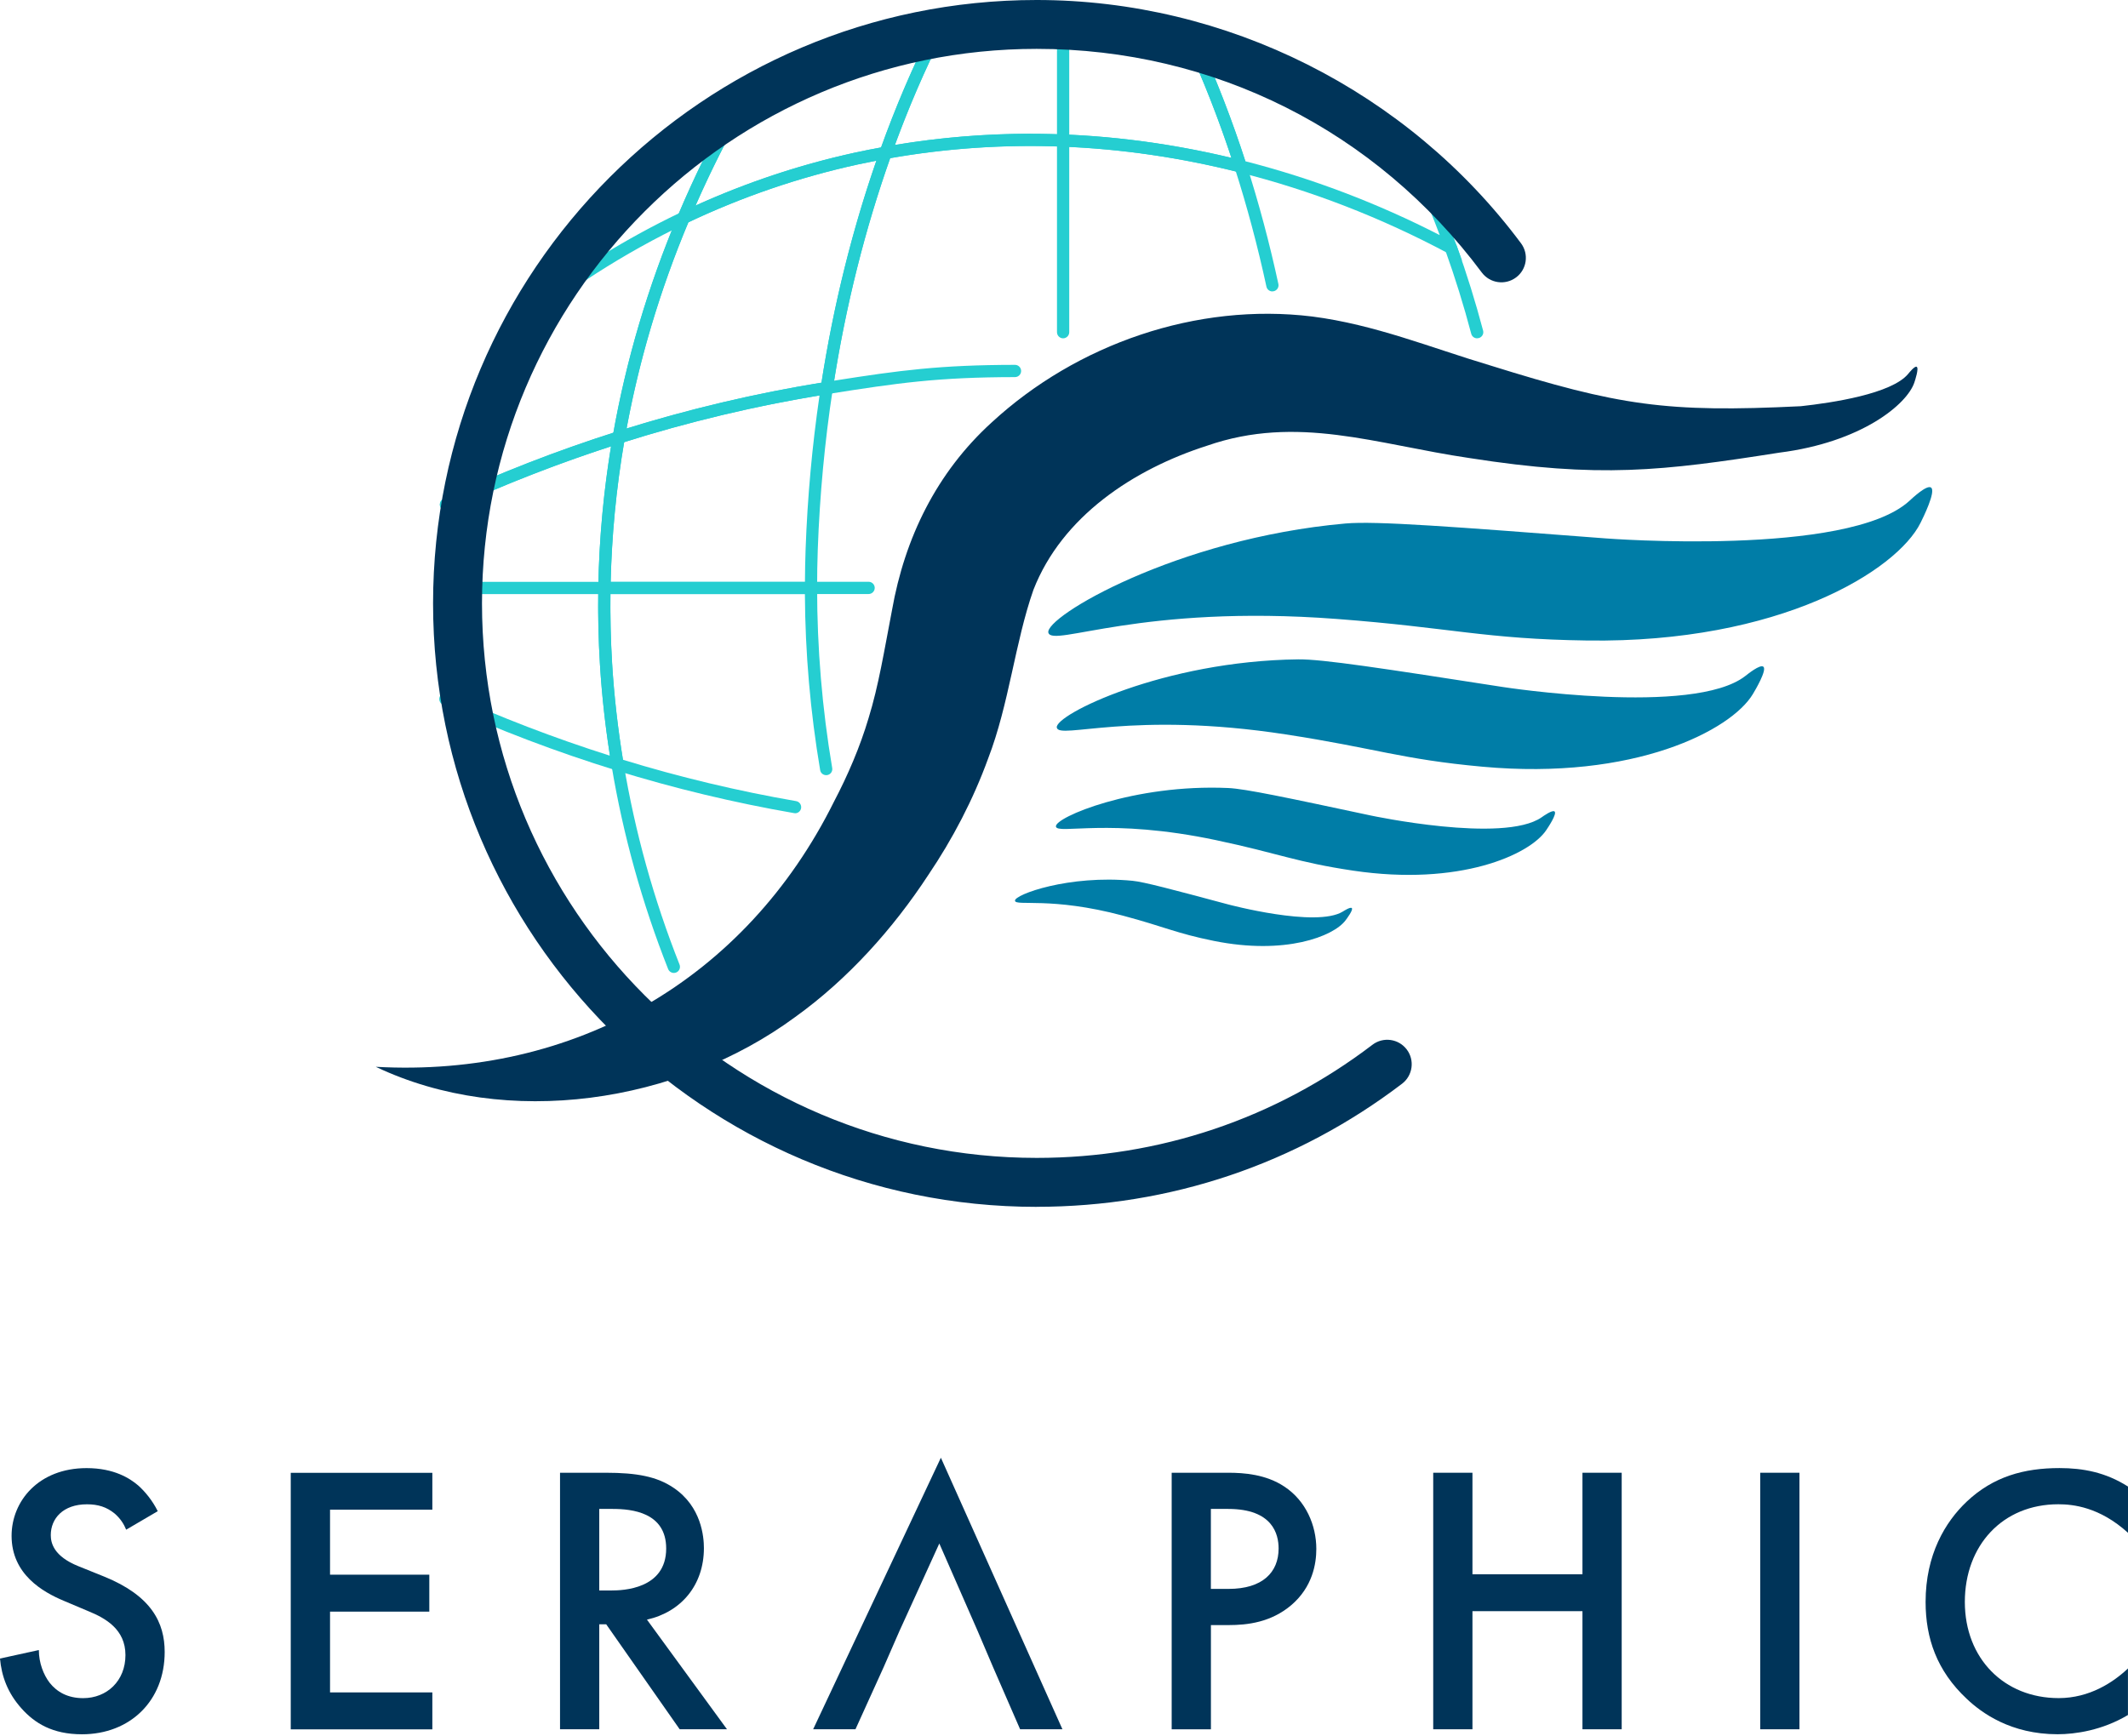 <?xml version="1.0" encoding="UTF-8"?>
<svg xmlns="http://www.w3.org/2000/svg" width="500" height="408" viewBox="0 0 500 408" fill="none">
  <path d="M29.643 359.505C29.096 358.155 28.281 356.883 26.931 355.711C25.034 354.17 23.047 353.545 20.424 353.545C14.821 353.545 11.931 356.894 11.931 360.778C11.931 362.586 12.567 365.744 18.438 368.099L24.498 370.543C35.614 375.063 38.694 381.391 38.694 388.255C38.694 399.74 30.558 407.597 19.263 407.597C12.299 407.597 8.147 404.974 5.067 401.537C1.808 397.92 0.368 393.947 0 389.795L9.129 387.798C9.129 390.789 10.212 393.59 11.663 395.487C13.382 397.653 15.915 399.104 19.531 399.104C25.134 399.104 29.476 395.041 29.476 388.981C29.476 382.92 24.777 380.309 20.792 378.679L15.011 376.235C10.045 374.159 2.723 369.996 2.723 360.956C2.723 352.82 9.051 345.041 20.346 345.041C26.853 345.041 30.558 347.485 32.455 349.103C34.085 350.554 35.804 352.63 37.065 355.164L29.654 359.505H29.643Z" fill="#003459"></path>
  <path d="M101.585 354.808H77.545V370.087H100.871V378.77H77.545V397.755H101.585V406.438H68.315V346.147H101.585V354.83V354.808Z" fill="#003459"></path>
  <path d="M142.344 346.129C149.665 346.129 154.364 347.033 158.248 349.656C164.844 354.086 165.391 361.229 165.391 363.841C165.391 372.524 160.056 378.852 152.009 380.649L170.815 406.419H159.699L142.433 381.743H140.803V406.419H131.585V346.129H142.344V346.129ZM140.803 373.796H143.694C146.228 373.796 156.529 373.528 156.529 363.941C156.529 355.448 148.482 354.633 143.962 354.633H140.803V373.796V373.796Z" fill="#003459"></path>
  <path d="M229.654 383.191L220.703 362.756L212.232 381.361L211.395 383.191L207.6 391.874L201.004 406.417H191.06L221.071 342.6L249.631 406.417H239.687L233.359 391.874L229.654 383.191Z" fill="#003459"></path>
  <path d="M288.583 346.129C292.288 346.129 297.444 346.497 301.786 349.388C306.853 352.736 309.286 358.517 309.286 364.031C309.286 367.557 308.382 372.982 303.415 377.234C298.627 381.296 293.114 381.932 288.683 381.932H284.52V406.43H275.301V346.14H288.594L288.583 346.129ZM284.509 373.428H288.672C296.629 373.428 300.424 369.544 300.424 363.941C300.424 360.593 299.062 354.633 288.583 354.633H284.509V373.439V373.428Z" fill="#003459"></path>
  <path d="M345.971 369.99H371.819V346.129H381.038V406.419H371.819V378.662H345.971V406.419H336.752V346.129H345.971V369.99V369.99Z" fill="#003459"></path>
  <path d="M422.802 346.129V406.419H413.583V346.129H422.802V346.129Z" fill="#003459"></path>
  <path d="M499.989 360.232C493.303 354.172 487.065 353.536 483.627 353.536C470.524 353.536 461.663 363.212 461.663 376.493C461.663 389.775 470.882 399.094 483.716 399.094C490.949 399.094 496.551 395.388 499.989 392.129V403.067C493.928 406.683 487.6 407.587 483.449 407.587C472.511 407.587 465.636 402.609 462.12 399.272C455.067 392.676 452.444 384.987 452.444 376.493C452.444 365.377 457.053 357.687 462.12 352.9C468.359 347.018 475.591 345.031 483.906 345.031C489.42 345.031 494.754 346.025 500 349.373V360.221L499.989 360.232Z" fill="#003459"></path>
  <path d="M192.548 92.924L192.849 90.982C195.807 71.641 200.472 52.958 206.733 35.424L207.012 34.643L207.827 34.498C235.394 29.542 263.664 30.625 291.845 37.712C292.615 37.913 293.084 38.694 292.883 39.453C292.693 40.223 291.901 40.67 291.142 40.502C263.631 33.583 236.053 32.467 209.155 37.176C203.307 53.717 198.876 71.295 195.986 89.464C211.421 87.031 220.896 85.77 238.486 85.748C239.278 85.748 239.925 86.395 239.925 87.188C239.925 87.98 239.278 88.627 238.486 88.627C220.383 88.65 210.952 90 194.49 92.612L192.548 92.913V92.924Z" fill="#25CED1"></path>
  <path d="M347.067 79.512C346.431 79.512 345.851 79.088 345.683 78.441C343.942 71.845 341.889 65.226 339.567 58.753C339.3 58.005 339.69 57.179 340.438 56.912C341.175 56.644 342.012 57.034 342.279 57.782C344.634 64.334 346.71 71.03 348.474 77.704C348.675 78.474 348.217 79.255 347.447 79.456C347.324 79.49 347.201 79.501 347.079 79.501L347.067 79.512Z" fill="#25CED1"></path>
  <path d="M298.966 68.493C298.307 68.493 297.705 68.035 297.56 67.354C295.517 57.89 293.017 48.526 290.138 39.542C289.892 38.783 290.316 37.979 291.064 37.734C291.823 37.499 292.627 37.912 292.872 38.66C295.785 47.734 298.307 57.187 300.372 66.74C300.539 67.51 300.048 68.281 299.267 68.448C299.167 68.47 299.066 68.481 298.966 68.481V68.493Z" fill="#25CED1"></path>
  <path d="M104.791 120.026C104.244 120.026 103.731 119.714 103.486 119.201C103.151 118.486 103.463 117.627 104.178 117.292C116.99 111.332 130.428 106.087 144.122 101.701C147.202 84.39 152.314 67.225 159.289 50.651C159.602 49.926 160.439 49.58 161.175 49.881C161.912 50.194 162.247 51.031 161.945 51.767C154.936 68.408 149.836 85.663 146.8 103.051L146.655 103.91L145.829 104.178C131.968 108.587 118.363 113.866 105.405 119.904C105.204 119.993 105.003 120.038 104.803 120.038L104.791 120.026Z" fill="#25CED1"></path>
  <path d="M143.563 104.879L143.965 102.547C147.034 84.946 152.191 67.48 159.289 50.638L159.501 50.136L159.992 49.901C173.128 43.64 186.912 38.908 200.963 35.85C203.251 35.348 205.539 34.913 207.827 34.5L210.271 34.065L209.434 36.397C203.24 53.752 198.608 72.256 195.684 91.419L195.528 92.457L194.49 92.625C178.184 95.203 161.811 99.098 145.818 104.176L143.563 104.89V104.879ZM161.733 52.256C155.137 68.004 150.26 84.288 147.224 100.705C162.291 96.04 177.682 92.413 193.017 89.935C195.84 71.821 200.182 54.299 205.918 37.77C204.468 38.049 203.028 38.339 201.588 38.651C187.927 41.631 174.523 46.207 161.744 52.256H161.733Z" fill="#25CED1"></path>
  <path d="M343.531 61.284L340.238 59.532C324.546 51.15 308.028 44.744 291.153 40.503L290.383 40.302L290.138 39.543C286.767 29.03 282.827 18.896 278.43 9.443L277.18 6.753L280.06 7.434C298.107 11.708 314.937 19.231 330.06 29.789L330.361 30.001L330.528 30.324C334.97 39.208 338.921 48.438 342.27 57.769L343.531 61.273V61.284ZM292.627 37.903C308.274 41.909 323.62 47.735 338.285 55.257C335.305 47.333 331.89 39.51 328.118 31.943C314.178 22.255 298.765 15.202 282.269 10.938C286.109 19.487 289.591 28.539 292.627 37.903V37.903Z" fill="#25CED1"></path>
  <path d="M293.664 41.129L291.153 40.493C263.362 33.495 235.505 32.424 208.34 37.312L205.896 37.748L206.733 35.415C210.416 25.102 214.612 15.292 219.21 6.263L219.534 5.616L220.248 5.493C239.947 2.156 260.606 2.814 280.048 7.424L280.728 7.58L281.019 8.216C285.461 17.781 289.445 28.015 292.86 38.651L293.653 41.118L293.664 41.129ZM242.101 31.442C257.771 31.442 273.563 33.328 289.333 37.1C286.219 27.692 282.648 18.618 278.719 10.08C260.092 5.761 240.327 5.125 221.454 8.227C217.38 16.285 213.63 24.957 210.282 34.064C220.806 32.312 231.431 31.43 242.101 31.43V31.442Z" fill="#25CED1"></path>
  <path d="M157.827 54.121L159.289 50.639C163.419 40.84 168.184 31.241 173.463 22.112L173.664 21.766L174.01 21.576C188.396 13.675 203.954 8.284 220.238 5.516L223.05 5.036L221.756 7.581C217.213 16.498 213.061 26.186 209.423 36.387L209.144 37.168L208.329 37.313C206.075 37.715 203.82 38.15 201.566 38.641C187.727 41.666 174.155 46.32 161.22 52.48L157.805 54.11L157.827 54.121ZM175.762 23.898C171.242 31.755 167.102 39.947 163.43 48.317C175.528 42.837 188.14 38.652 200.974 35.851C202.983 35.416 205.003 35.014 207.023 34.645C210.294 25.583 213.954 16.922 217.939 8.853C203.117 11.654 188.954 16.71 175.773 23.898H175.762Z" fill="#25CED1"></path>
  <path d="M114.378 83.619L118.061 76.967C130.907 53.764 150.248 34.612 174.021 21.566L178.53 19.088L175.963 23.541C170.74 32.57 166.03 42.068 161.945 51.755L161.733 52.258L161.242 52.492C146.733 59.412 132.938 68.251 120.248 78.764L114.389 83.619H114.378ZM170.896 26.666C151.934 37.983 136.086 53.374 124.534 71.666C135.528 63.24 147.257 56.019 159.501 50.137C162.894 42.124 166.722 34.255 170.896 26.666Z" fill="#25CED1"></path>
  <path d="M192.001 139.611H140.55L140.572 138.149C140.773 126.285 141.911 114.31 143.965 102.546L144.11 101.687L144.936 101.419C161.063 96.296 177.581 92.379 194.032 89.767L195.974 89.466L195.673 91.408C193.786 103.729 192.603 116.408 192.146 129.098C192.034 132.156 191.99 135.18 191.99 138.171V139.611H192.001ZM143.485 136.743H189.132C189.144 134.187 189.199 131.609 189.289 129.008C189.724 116.877 190.829 104.745 192.559 92.937C177.179 95.47 161.744 99.153 146.655 103.908C144.802 114.767 143.742 125.805 143.485 136.754V136.743Z" fill="#25CED1"></path>
  <path d="M142.012 139.609H141.99C141.198 139.598 140.561 138.94 140.573 138.147C140.762 127.076 141.767 115.893 143.575 104.877C130.495 109.129 117.66 114.174 105.394 119.877C104.669 120.212 103.82 119.9 103.486 119.185C103.151 118.471 103.463 117.612 104.178 117.277C117.247 111.194 130.974 105.859 144.948 101.417L147.202 100.703L146.8 103.036C144.769 114.654 143.642 126.484 143.452 138.203C143.441 138.984 142.794 139.609 142.012 139.609V139.609Z" fill="#25CED1"></path>
  <path d="M204.088 139.609H190.562C189.769 139.609 189.122 138.962 189.122 138.169C189.122 137.377 189.769 136.729 190.562 136.729H204.088C204.881 136.729 205.528 137.377 205.528 138.169C205.528 138.962 204.881 139.609 204.088 139.609Z" fill="#25CED1"></path>
  <path d="M186.833 191.127C186.755 191.127 186.666 191.127 186.588 191.104C172.481 188.66 158.385 185.278 144.679 181.037L143.831 180.781L143.686 179.91C142.358 171.919 141.443 163.928 140.963 156.138C140.606 150.301 140.472 144.263 140.572 138.169L140.595 136.763H191.99V138.202C191.99 152.298 193.173 166.54 195.539 180.513C195.673 181.294 195.148 182.042 194.356 182.165C193.563 182.287 192.827 181.774 192.704 180.981C190.394 167.321 189.188 153.414 189.121 139.631H143.418C143.362 145.167 143.496 150.658 143.82 155.959C144.278 163.37 145.126 170.959 146.365 178.56C159.679 182.644 173.374 185.915 187.057 188.281C187.838 188.415 188.362 189.162 188.228 189.944C188.106 190.647 187.503 191.138 186.811 191.138L186.833 191.127Z" fill="#25CED1"></path>
  <path d="M146.901 181.722L144.68 181.03C130.762 176.722 117.09 171.532 104.055 165.595C103.329 165.271 103.017 164.412 103.34 163.697C103.675 162.972 104.523 162.659 105.238 162.983C117.47 168.552 130.271 173.474 143.307 177.604C142.18 170.383 141.387 163.173 140.963 156.13C140.628 150.762 140.494 145.215 140.561 139.624H104.646C103.854 139.624 103.207 138.976 103.207 138.184C103.207 137.391 103.854 136.744 104.646 136.744H143.474L143.452 138.206C143.352 144.222 143.486 150.193 143.832 155.952C144.3 163.641 145.204 171.543 146.521 179.434L146.901 181.733V181.722Z" fill="#25CED1"></path>
  <path d="M158.329 228.663C157.76 228.663 157.213 228.317 156.99 227.758C150.874 212.301 146.398 196.196 143.686 179.901C143.552 179.12 144.088 178.372 144.869 178.25C145.65 178.127 146.398 178.64 146.521 179.433C149.199 195.526 153.619 211.43 159.668 226.698C159.958 227.435 159.601 228.272 158.865 228.562C158.686 228.629 158.508 228.663 158.34 228.663H158.329Z" fill="#25CED1"></path>
  <path d="M249.792 79.512C248.999 79.512 248.352 78.864 248.352 78.072V4.913C248.352 4.121 248.999 3.474 249.792 3.474C250.584 3.474 251.231 4.121 251.231 4.913V78.072C251.231 78.864 250.584 79.512 249.792 79.512Z" fill="#25CED1"></path>
  <path d="M246.332 148.738C245.239 145.077 276.422 126.561 316.12 123.035C323.341 122.398 341.321 123.782 377.303 126.539C377.303 126.539 434.145 130.914 448.587 117.756C449.234 117.164 452.716 113.861 453.721 114.586C454.937 115.457 451.857 121.662 451.265 122.856C445.707 134.095 418.174 151.171 372.951 150.535C348.799 150.2 341.031 147.51 314.1 145.468C268.029 141.974 247.359 152.175 246.332 148.715V148.738Z" fill="#007DA7"></path>
  <path d="M248.307 171.015C247.671 168.047 273.441 155.323 305.037 154.966C310.785 154.899 324.914 157.087 353.184 161.473C353.184 161.473 397.849 168.393 410.07 158.884C410.617 158.46 413.564 156.06 414.323 156.696C415.227 157.455 412.425 162.176 411.878 163.091C406.8 171.629 383.999 183.46 348.285 180.19C329.211 178.448 323.24 175.848 302.079 172.6C265.874 167.031 248.921 173.828 248.318 171.027L248.307 171.015Z" fill="#007DA7"></path>
  <path d="M248.106 194.242C247.772 192.133 266.376 184.209 288.586 185.202C292.626 185.381 302.459 187.479 322.147 191.675C322.147 191.675 353.24 198.305 362.202 192.099C362.604 191.82 364.769 190.258 365.272 190.726C365.874 191.296 363.72 194.499 363.296 195.124C359.39 200.927 342.906 208.327 317.95 204.622C304.624 202.646 300.528 200.581 285.796 197.468C260.584 192.122 248.408 196.229 248.095 194.242H248.106Z" fill="#007DA7"></path>
  <path d="M238.486 211.683C238.341 210.254 251.164 205.555 266.097 207.006C268.81 207.274 275.372 209.026 288.508 212.542C288.508 212.542 309.245 218.1 315.506 214.238C315.785 214.06 317.303 213.089 317.626 213.424C318.017 213.825 316.443 215.912 316.142 216.314C313.307 220.087 301.935 224.506 285.227 221.136C276.309 219.339 273.62 217.799 263.798 215.187C246.979 210.7 238.631 213.044 238.486 211.694V211.683Z" fill="#007DA7"></path>
  <path d="M450.349 86.204C449.881 85.959 448.597 87.577 448.352 87.868C444.457 92.566 430.517 94.664 423.14 95.468C391.465 97.03 380.372 95.323 350.093 85.87C336.276 81.751 323.028 76.272 308.307 74.385C281.209 71.071 253.061 80.792 232.994 99.296C220.048 111.082 212.581 126.439 209.59 143.392C207.727 153.08 206.454 161.082 204.077 168.794C202.079 175.513 199.222 182.187 195.952 188.414C175.204 230.189 134.936 253.314 88.296 250.725C119.055 265.356 159.244 259.363 186.867 239.006C199.256 230.1 209.858 218.247 218.095 205.669C223.854 197.153 228.675 187.912 232.191 178.225C237.102 165.479 238.485 150.959 242.816 138.626C249.535 121.383 266.309 110.301 283.575 104.765C304.836 97.365 323.374 104.441 345.271 107.655C375.785 112.432 390.595 110.702 418.073 106.383C437.392 103.939 448.106 95.01 449.803 89.888C449.981 89.341 450.919 86.506 450.349 86.216V86.204Z" fill="#003459"></path>
  <path d="M243.574 283.639C165.371 283.639 101.755 220.022 101.755 141.819C101.755 63.616 165.371 0 243.574 0C288.161 0 330.706 21.373 357.38 57.176C359.277 59.721 358.753 63.326 356.208 65.212C353.663 67.109 350.058 66.585 348.161 64.04C323.284 30.647 285.159 11.484 243.574 11.484C171.71 11.484 113.25 69.944 113.25 141.808C113.25 213.672 171.71 272.132 243.574 272.132C272.357 272.132 299.634 262.947 322.469 245.547C325.003 243.616 328.607 244.118 330.527 246.641C332.447 249.163 331.956 252.768 329.433 254.699C304.578 273.627 274.891 283.627 243.574 283.627V283.639Z" fill="#003459"></path>
</svg>
